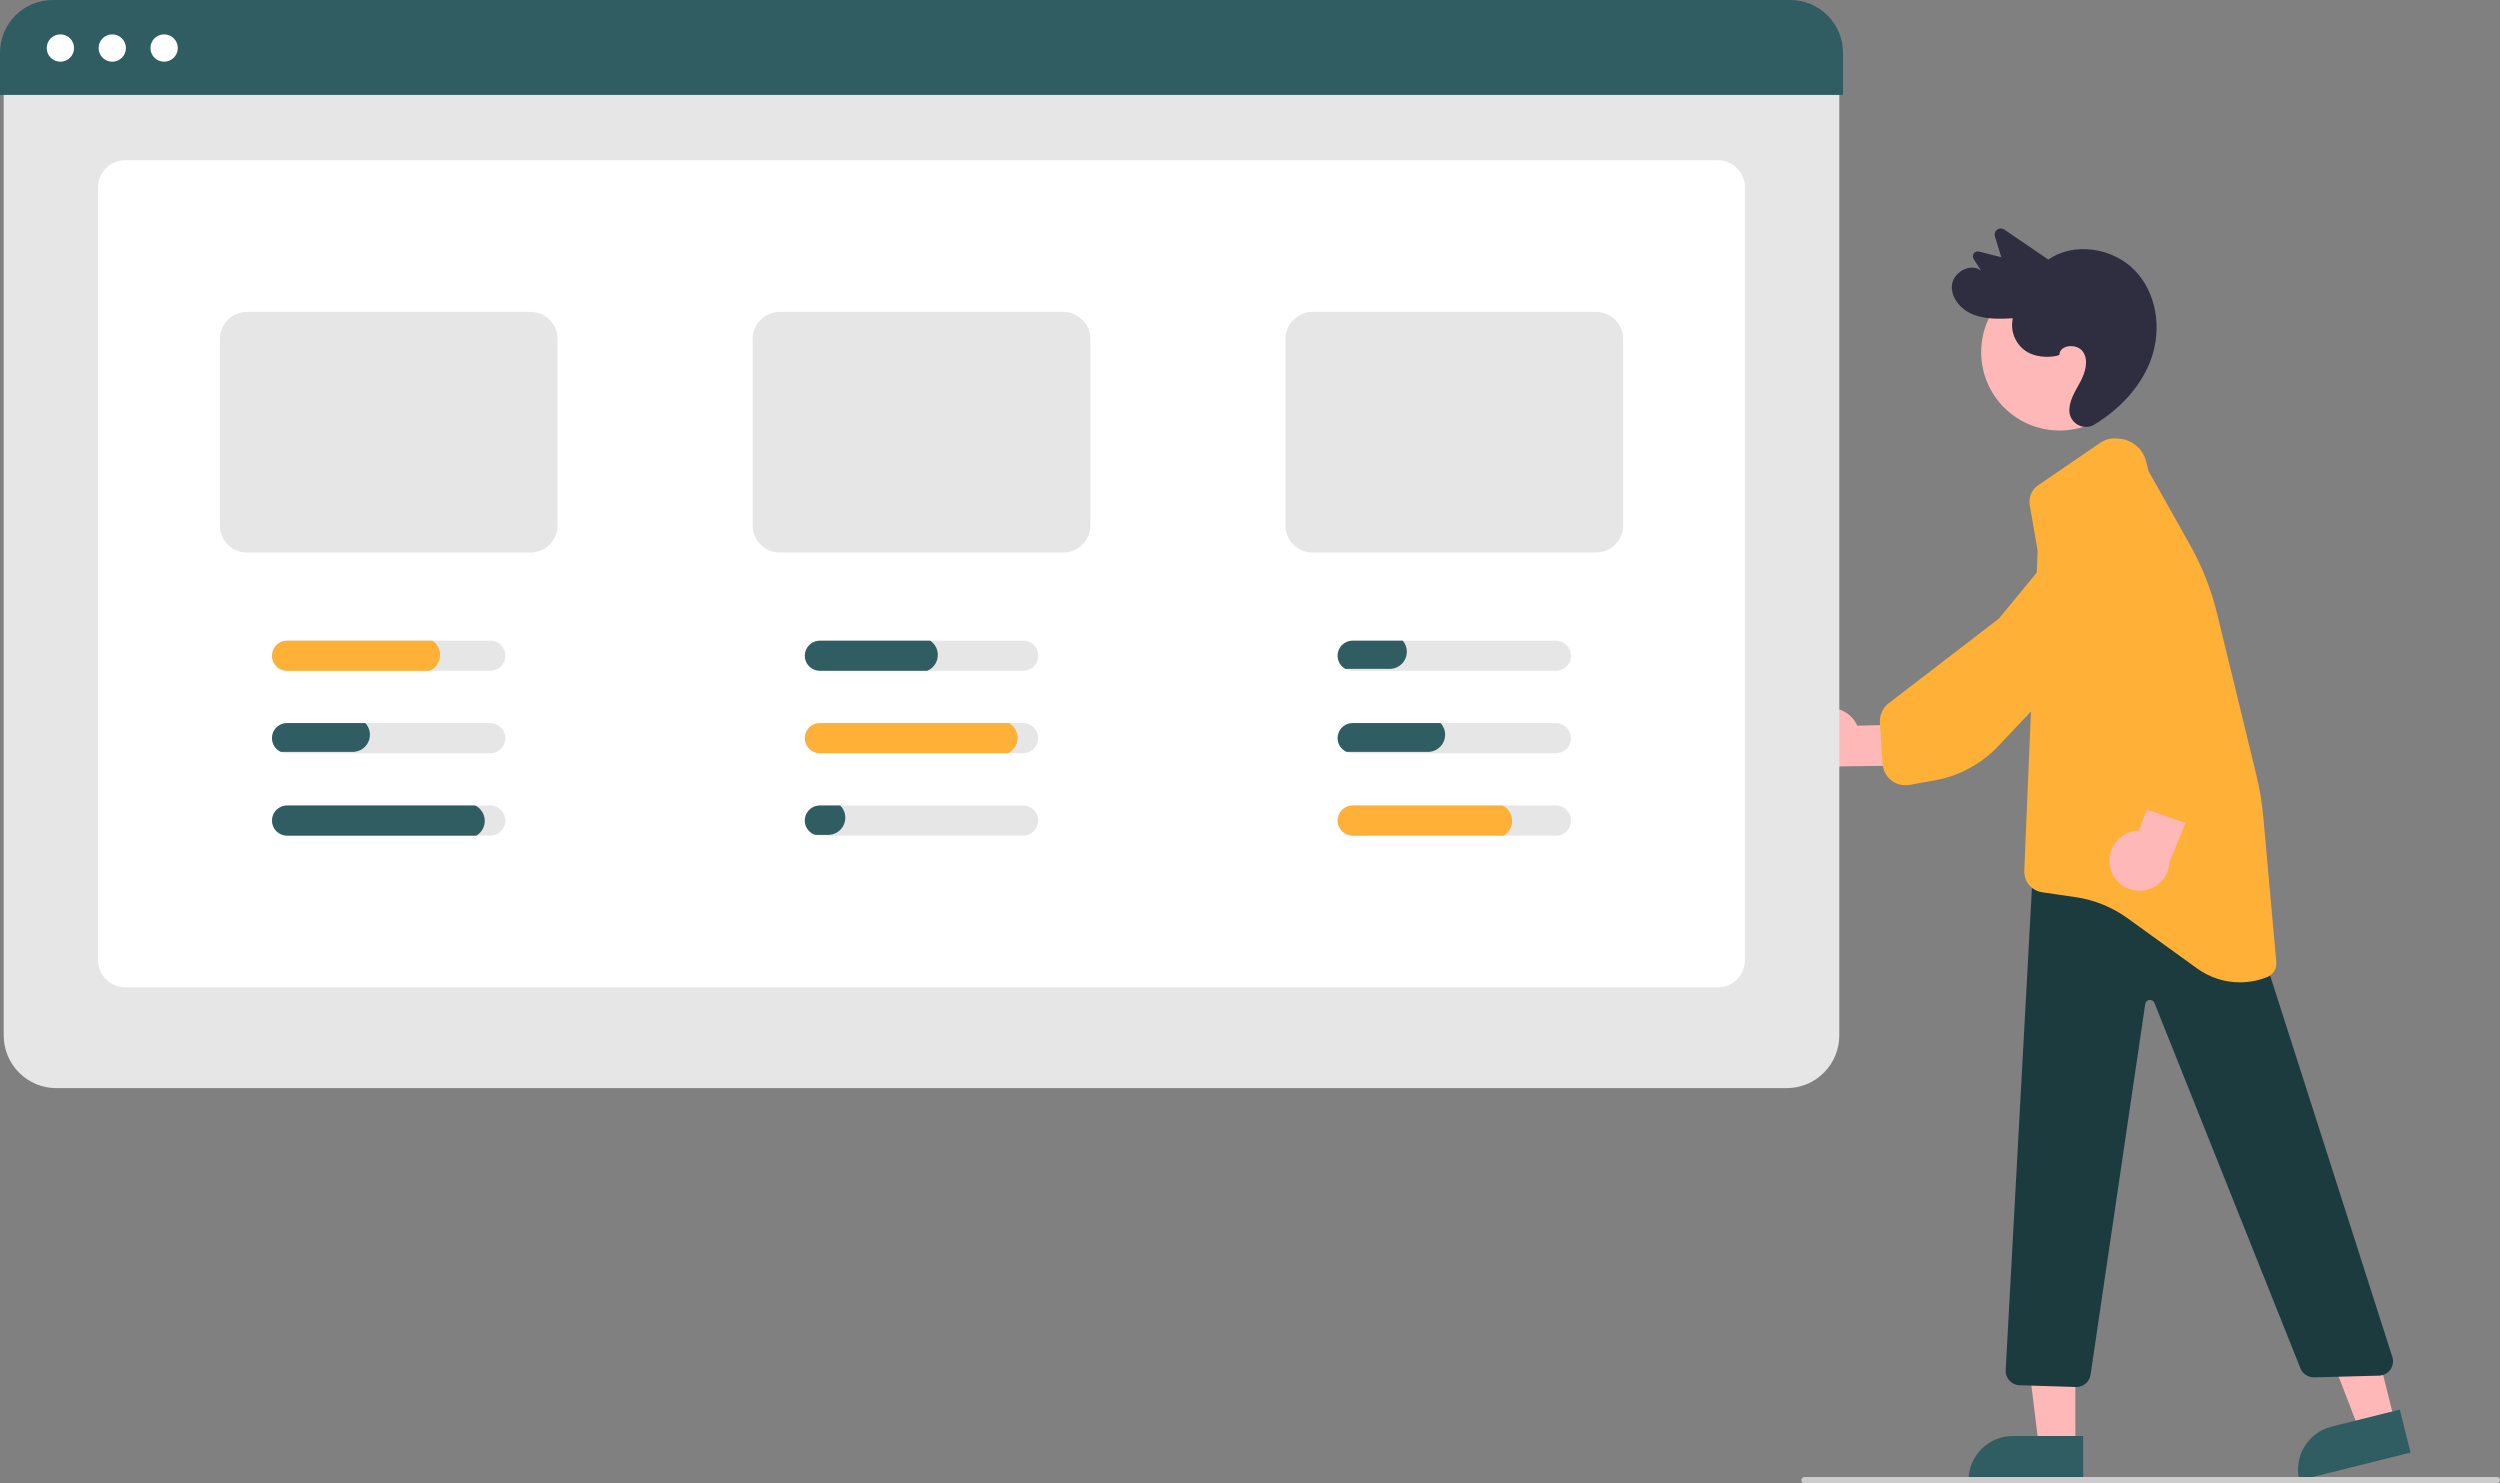 <svg width="391" height="232" viewBox="0 0 391 232" fill="none" xmlns="http://www.w3.org/2000/svg">
<rect x="0" y="0" width="391" height="232" fill="#808080" stroke="none"/>
<g clip-path="url(#clip0)">
<path d="M283.588 111.535C284.154 111.151 284.798 110.895 285.473 110.787C286.148 110.678 286.839 110.719 287.497 110.907C288.155 111.094 288.764 111.424 289.281 111.872C289.798 112.32 290.21 112.876 290.489 113.501L301.177 113.219L302.933 119.676L287.833 119.862C286.752 120.261 285.563 120.25 284.491 119.83C283.418 119.41 282.537 118.611 282.013 117.585C281.49 116.559 281.362 115.376 281.652 114.261C281.942 113.146 282.631 112.176 283.588 111.535L283.588 111.535Z" fill="#FFB8B8"/>
<path d="M295.576 121.856C294.909 121.235 294.504 120.383 294.443 119.474L294.016 113.056C293.976 112.468 294.082 111.88 294.325 111.344C294.567 110.807 294.938 110.339 295.405 109.981L312.638 96.735L322.655 84.57C323.671 83.341 325.116 82.544 326.697 82.342C328.278 82.141 329.877 82.549 331.168 83.484L331.168 83.484C331.84 83.972 332.408 84.589 332.839 85.299C333.271 86.008 333.557 86.797 333.681 87.618C333.805 88.439 333.764 89.277 333.562 90.082C333.359 90.888 332.998 91.645 332.501 92.31L320.833 107.894L312.526 116.695C309.885 119.48 306.427 121.351 302.652 122.038L298.644 122.758C298.149 122.847 297.64 122.83 297.152 122.709C296.664 122.588 296.206 122.365 295.81 122.055C295.729 121.992 295.651 121.925 295.576 121.856Z" fill="#FFB037"/>
<path d="M374.539 222.333L369.004 223.715L361.039 203.016L369.208 200.976L374.539 222.333Z" fill="#FFB8B8"/>
<path d="M364.654 223.122L375.328 220.455L377.007 227.179L359.612 231.524C359.392 230.641 359.347 229.724 359.481 228.824C359.615 227.923 359.925 227.059 360.394 226.278C360.862 225.498 361.479 224.818 362.21 224.276C362.941 223.734 363.772 223.342 364.654 223.122Z" fill="#2F5D62"/>
<path d="M324.585 226.225L318.88 226.224L316.168 204.211L324.587 204.211L324.585 226.225Z" fill="#FFB8B8"/>
<path d="M314.806 224.594H325.808V231.524H307.879C307.879 230.614 308.058 229.713 308.406 228.872C308.754 228.031 309.265 227.267 309.908 226.624C310.551 225.98 311.315 225.47 312.155 225.121C312.996 224.773 313.896 224.594 314.806 224.594Z" fill="#2F5D62"/>
<path d="M322.113 67.334C328.882 67.334 334.369 61.845 334.369 55.073C334.369 48.301 328.882 42.812 322.113 42.812C315.345 42.812 309.857 48.301 309.857 55.073C309.857 61.845 315.345 67.334 322.113 67.334Z" fill="#FFB8B8"/>
<path d="M322.09 55.508C322.112 53.867 324.934 53.662 325.812 55.06C326.691 56.458 326.127 58.281 325.353 59.737C324.547 61.252 323.502 62.782 323.663 64.503C323.718 64.937 323.883 65.351 324.141 65.704C324.399 66.058 324.742 66.341 325.138 66.526C325.535 66.711 325.972 66.793 326.409 66.764C326.845 66.735 327.268 66.596 327.636 66.359C331.639 63.893 335.019 60.304 336.514 55.929C338.087 51.328 337.301 45.843 333.9 42.308C330.498 38.773 324.401 37.773 320.364 40.599L313.473 35.904C313.311 35.79 313.117 35.728 312.919 35.728C312.72 35.729 312.527 35.79 312.365 35.905C312.203 36.019 312.08 36.181 312.013 36.368C311.947 36.556 311.94 36.759 311.994 36.95L313.001 40.226L309.521 39.35C309.373 39.309 309.215 39.313 309.069 39.363C308.924 39.413 308.796 39.505 308.704 39.629C308.612 39.752 308.559 39.901 308.552 40.054C308.545 40.208 308.585 40.361 308.667 40.492L309.862 42.349C308.268 41.037 305.515 42.532 305.287 44.555C305.059 46.578 306.702 48.442 308.634 49.204C310.567 49.966 312.725 49.88 314.806 49.781C314.582 50.788 314.681 51.841 315.089 52.789C315.498 53.737 316.194 54.532 317.081 55.06C318.881 56.104 321.367 55.858 322.09 55.508Z" fill="#2F2E41"/>
<path d="M324.743 216.929C324.72 216.929 324.696 216.928 324.672 216.927L315.861 216.653C315.562 216.643 315.268 216.574 314.996 216.449C314.723 216.325 314.479 216.147 314.277 215.926C314.074 215.705 313.918 215.447 313.817 215.165C313.716 214.883 313.673 214.584 313.689 214.285L318.096 133.328L351.958 142.935L374.162 212.218C374.269 212.55 374.296 212.903 374.243 213.247C374.19 213.592 374.057 213.919 373.856 214.204C373.654 214.488 373.389 214.722 373.081 214.886C372.774 215.05 372.432 215.141 372.084 215.15L361.935 215.42C361.477 215.429 361.026 215.299 360.643 215.047C360.261 214.795 359.963 214.433 359.79 214.008L336.951 156.85C336.89 156.698 336.78 156.569 336.639 156.485C336.497 156.401 336.332 156.365 336.169 156.385C336.005 156.404 335.853 156.476 335.735 156.591C335.616 156.706 335.539 156.856 335.515 157.019L326.964 215.01C326.885 215.543 326.618 216.03 326.21 216.382C325.803 216.734 325.282 216.928 324.743 216.929Z" fill="#1C3B3F"/>
<path d="M350.317 153.639C347.911 153.637 345.568 152.875 343.621 151.462L332.725 143.594C330.334 141.871 327.565 140.748 324.649 140.319L319.407 139.554C318.602 139.439 317.868 139.028 317.35 138.402C316.831 137.775 316.563 136.978 316.599 136.166L318.688 86.12L317.448 78.985C317.348 78.403 317.416 77.805 317.646 77.261C317.875 76.718 318.256 76.251 318.742 75.917L328.453 69.27C329.218 68.747 330.139 68.501 331.063 68.573L331.418 68.602C332.412 68.679 333.357 69.068 334.118 69.713C334.88 70.357 335.419 71.225 335.661 72.194L336.033 73.684L342.494 85.175C344.403 88.571 345.838 92.212 346.759 95.998L352.884 121.179C353.416 123.369 353.785 125.597 353.986 127.842L356.015 150.486C356.061 150.976 355.947 151.468 355.69 151.887C355.432 152.307 355.046 152.631 354.588 152.812C353.23 153.357 351.78 153.638 350.317 153.639Z" fill="#FFB037"/>
<path d="M329.99 135.504C329.857 134.833 329.872 134.141 330.035 133.476C330.198 132.811 330.505 132.191 330.934 131.657C331.362 131.124 331.903 130.691 332.517 130.39C333.131 130.088 333.803 129.925 334.487 129.911L338.389 119.952L345.017 120.848L339.31 134.835C339.256 135.986 338.782 137.077 337.978 137.902C337.174 138.727 336.096 139.228 334.947 139.311C333.798 139.393 332.659 139.051 331.746 138.35C330.832 137.648 330.207 136.636 329.99 135.504Z" fill="#FFB8B8"/>
<path d="M344.16 128.475C343.328 128.847 342.387 128.889 341.526 128.591L335.45 126.486C334.894 126.294 334.394 125.967 333.994 125.535C333.595 125.102 333.308 124.578 333.16 124.008L327.675 102.971L320.376 89.003C319.639 87.589 319.469 85.947 319.898 84.412C320.328 82.876 321.327 81.562 322.69 80.736L322.69 80.736C323.401 80.307 324.19 80.024 325.012 79.903C325.833 79.781 326.67 79.825 327.475 80.03C328.279 80.236 329.035 80.599 329.697 81.1C330.36 81.6 330.917 82.227 331.335 82.944L341.14 99.764L346.008 110.846C347.544 114.364 347.92 118.279 347.082 122.025L346.185 125.999C346.074 126.489 345.86 126.951 345.559 127.354C345.257 127.757 344.874 128.092 344.435 128.337C344.345 128.387 344.253 128.433 344.16 128.475Z" fill="#FFB037"/>
<path d="M279.435 170.184H8.81C6.627 170.182 4.534 169.313 2.99 167.769C1.447 166.225 0.579 164.131 0.576 161.947V9.286H287.668V161.947C287.666 164.131 286.798 166.225 285.254 167.769C283.711 169.313 281.618 170.182 279.435 170.184Z" fill="#E6E6E6"/>
<path d="M268.665 154.417H19.579C18.455 154.416 17.377 153.968 16.582 153.173C15.786 152.377 15.339 151.299 15.338 150.174V29.296C15.339 28.171 15.786 27.093 16.582 26.297C17.377 25.502 18.455 25.054 19.579 25.053H268.665C269.79 25.054 270.868 25.502 271.663 26.297C272.458 27.093 272.905 28.171 272.907 29.296V150.174C272.905 151.299 272.458 152.377 271.663 153.173C270.868 153.968 269.79 154.416 268.665 154.417Z" fill="white"/>
<path d="M288.244 14.851H0V8.237C0.002 6.053 0.871 3.96 2.414 2.415C3.958 0.871 6.051 0.002 8.233 0H280.011C282.194 0.002 284.287 0.871 285.83 2.415C287.374 3.96 288.242 6.053 288.244 8.237V14.851Z" fill="#2F5D62"/>
<path d="M82.958 48.776H38.622C37.498 48.777 36.419 49.224 35.624 50.02C34.829 50.816 34.382 51.895 34.381 53.02V82.174C34.382 83.299 34.829 84.378 35.624 85.174C36.419 85.969 37.498 86.417 38.622 86.418H82.958C84.083 86.416 85.16 85.968 85.956 85.173C86.751 84.377 87.198 83.299 87.2 82.174V53.02C87.198 51.895 86.751 50.816 85.956 50.021C85.16 49.225 84.083 48.778 82.958 48.776Z" fill="#E6E6E6"/>
<path d="M166.29 48.776H121.954C120.83 48.777 119.751 49.224 118.956 50.02C118.161 50.816 117.714 51.895 117.713 53.02V82.174C117.714 83.299 118.161 84.378 118.956 85.174C119.751 85.969 120.83 86.417 121.954 86.418H166.29C167.415 86.416 168.492 85.968 169.288 85.173C170.083 84.377 170.53 83.299 170.532 82.174V53.02C170.53 51.895 170.083 50.816 169.288 50.021C168.492 49.225 167.415 48.778 166.29 48.776Z" fill="#E6E6E6"/>
<path d="M249.622 48.776H205.286C204.162 48.777 203.083 49.224 202.288 50.02C201.493 50.816 201.046 51.895 201.045 53.02V82.174C201.046 83.299 201.493 84.378 202.288 85.174C203.083 85.969 204.162 86.417 205.286 86.418H249.622C250.747 86.416 251.825 85.968 252.62 85.173C253.415 84.377 253.862 83.299 253.864 82.174V53.02C253.862 51.895 253.415 50.816 252.62 50.021C251.825 49.225 250.747 48.778 249.622 48.776Z" fill="#E6E6E6"/>
<path d="M76.686 100.196H44.895C44.27 100.196 43.67 100.445 43.228 100.887C42.785 101.33 42.537 101.93 42.537 102.555C42.537 103.181 42.785 103.781 43.228 104.223C43.67 104.665 44.27 104.914 44.895 104.914H76.686C77.311 104.914 77.911 104.665 78.353 104.223C78.795 103.781 79.044 103.181 79.044 102.555C79.044 101.93 78.795 101.33 78.353 100.887C77.911 100.445 77.311 100.196 76.686 100.196Z" fill="#E6E6E6"/>
<path d="M76.685 113.086H44.894C44.354 113.085 43.83 113.27 43.41 113.609C42.99 113.948 42.699 114.42 42.586 114.948C42.472 115.476 42.544 116.027 42.787 116.509C43.031 116.99 43.433 117.374 43.925 117.594C44.229 117.733 44.56 117.805 44.894 117.804H76.685C77.31 117.804 77.91 117.556 78.352 117.113C78.794 116.671 79.042 116.071 79.042 115.445C79.042 114.82 78.794 114.22 78.352 113.777C77.91 113.335 77.31 113.086 76.685 113.086Z" fill="#E6E6E6"/>
<path d="M76.686 125.976H44.895C44.27 125.976 43.67 126.225 43.228 126.667C42.785 127.109 42.537 127.709 42.537 128.335C42.537 128.96 42.785 129.56 43.228 130.003C43.67 130.445 44.27 130.694 44.895 130.694H76.686C77.311 130.694 77.911 130.445 78.353 130.003C78.795 129.56 79.044 128.96 79.044 128.335C79.044 127.709 78.795 127.109 78.353 126.667C77.911 126.225 77.311 125.976 76.686 125.976Z" fill="#E6E6E6"/>
<path d="M160.018 100.196H128.227C127.602 100.196 127.002 100.445 126.56 100.887C126.118 101.33 125.869 101.93 125.869 102.555C125.869 103.181 126.118 103.781 126.56 104.223C127.002 104.665 127.602 104.914 128.227 104.914H160.018C160.643 104.914 161.243 104.665 161.685 104.223C162.127 103.781 162.376 103.181 162.376 102.555C162.376 101.93 162.127 101.33 161.685 100.887C161.243 100.445 160.643 100.196 160.018 100.196Z" fill="#E6E6E6"/>
<path d="M160.018 113.086H128.227C127.602 113.086 127.002 113.335 126.56 113.777C126.118 114.22 125.869 114.82 125.869 115.445C125.869 116.071 126.118 116.671 126.56 117.113C127.002 117.556 127.602 117.804 128.227 117.804H160.018C160.643 117.804 161.243 117.556 161.685 117.113C162.127 116.671 162.376 116.071 162.376 115.445C162.376 114.82 162.127 114.22 161.685 113.777C161.243 113.335 160.643 113.086 160.018 113.086Z" fill="#E6E6E6"/>
<path d="M160.019 125.976H128.228C127.667 125.975 127.125 126.174 126.698 126.538C126.271 126.901 125.987 127.404 125.897 127.958C125.808 128.512 125.918 129.079 126.209 129.558C126.5 130.038 126.952 130.398 127.484 130.574C127.724 130.654 127.975 130.695 128.228 130.694H160.019C160.644 130.694 161.244 130.445 161.686 130.003C162.128 129.56 162.376 128.96 162.376 128.335C162.376 127.709 162.128 127.109 161.686 126.667C161.244 126.225 160.644 125.976 160.019 125.976Z" fill="#E6E6E6"/>
<path d="M243.35 100.196H211.559C210.934 100.196 210.334 100.445 209.892 100.887C209.45 101.33 209.201 101.93 209.201 102.555C209.201 103.181 209.45 103.781 209.892 104.223C210.334 104.665 210.934 104.914 211.559 104.914H243.35C243.975 104.914 244.575 104.665 245.017 104.223C245.459 103.781 245.708 103.181 245.708 102.555C245.708 101.93 245.459 101.33 245.017 100.887C244.575 100.445 243.975 100.196 243.35 100.196Z" fill="#E6E6E6"/>
<path d="M243.351 113.086H211.56C211.02 113.085 210.496 113.27 210.076 113.609C209.656 113.948 209.365 114.42 209.252 114.948C209.138 115.476 209.21 116.027 209.453 116.509C209.697 116.99 210.099 117.374 210.591 117.594C210.895 117.733 211.226 117.805 211.56 117.804H243.351C243.976 117.804 244.576 117.556 245.018 117.113C245.46 116.671 245.708 116.071 245.708 115.445C245.708 114.82 245.46 114.22 245.018 113.777C244.576 113.335 243.976 113.086 243.351 113.086Z" fill="#E6E6E6"/>
<path d="M243.35 125.976H211.559C210.934 125.976 210.334 126.225 209.892 126.667C209.45 127.109 209.201 127.709 209.201 128.335C209.201 128.96 209.45 129.56 209.892 130.003C210.334 130.445 210.934 130.694 211.559 130.694H243.35C243.975 130.694 244.575 130.445 245.017 130.003C245.459 129.56 245.708 128.96 245.708 128.335C245.708 127.709 245.459 127.109 245.017 126.667C244.575 126.225 243.975 125.976 243.35 125.976Z" fill="#E6E6E6"/>
<path d="M9.444 9.651C10.624 9.651 11.582 8.694 11.582 7.513C11.582 6.332 10.624 5.375 9.444 5.375C8.264 5.375 7.307 6.332 7.307 7.513C7.307 8.694 8.264 9.651 9.444 9.651Z" fill="white"/>
<path d="M17.557 9.651C18.738 9.651 19.695 8.694 19.695 7.513C19.695 6.332 18.738 5.375 17.557 5.375C16.377 5.375 15.42 6.332 15.42 7.513C15.42 8.694 16.377 9.651 17.557 9.651Z" fill="white"/>
<path d="M25.669 9.651C26.849 9.651 27.806 8.694 27.806 7.513C27.806 6.332 26.849 5.375 25.669 5.375C24.488 5.375 23.531 6.332 23.531 7.513C23.531 8.694 24.488 9.651 25.669 9.651Z" fill="white"/>
<path d="M67.639 100.196H44.895C44.27 100.196 43.67 100.445 43.228 100.887C42.785 101.33 42.537 101.93 42.537 102.555C42.537 103.181 42.785 103.781 43.228 104.223C43.67 104.665 44.27 104.914 44.895 104.914H67.165C67.616 104.729 68.007 104.425 68.299 104.035C68.59 103.645 68.769 103.182 68.818 102.697C68.867 102.213 68.783 101.724 68.575 101.283C68.367 100.843 68.044 100.467 67.639 100.196Z" fill="#FFB037"/>
<path d="M57.134 113.086H44.894C44.354 113.085 43.83 113.27 43.41 113.609C42.99 113.948 42.699 114.42 42.586 114.948C42.472 115.476 42.544 116.027 42.787 116.509C43.031 116.99 43.433 117.373 43.925 117.594H55.168C55.88 117.594 56.562 117.311 57.066 116.807C57.569 116.304 57.852 115.621 57.852 114.909C57.856 114.231 57.599 113.579 57.134 113.086Z" fill="#2F5D62"/>
<path d="M74.311 125.976H44.895C44.27 125.976 43.67 126.225 43.228 126.667C42.785 127.109 42.537 127.709 42.537 128.335C42.537 128.96 42.785 129.56 43.228 130.003C43.67 130.445 44.27 130.694 44.895 130.694H74.5C74.917 130.448 75.26 130.093 75.491 129.668C75.723 129.242 75.835 128.762 75.815 128.278C75.796 127.794 75.646 127.325 75.381 126.919C75.116 126.514 74.746 126.188 74.311 125.976Z" fill="#2F5D62"/>
<path d="M219.389 100.196H211.56C211.038 100.196 210.53 100.369 210.117 100.688C209.703 101.007 209.408 101.454 209.276 101.959C209.144 102.465 209.183 103 209.388 103.48C209.593 103.961 209.951 104.36 210.407 104.614H217.343C218.055 104.614 218.738 104.331 219.241 103.827C219.744 103.324 220.027 102.641 220.027 101.929C220.03 101.293 219.803 100.678 219.389 100.196Z" fill="#2F5D62"/>
<path d="M225.297 113.086H211.56C211.02 113.085 210.496 113.27 210.076 113.609C209.656 113.948 209.365 114.42 209.252 114.948C209.138 115.476 209.21 116.027 209.453 116.509C209.697 116.99 210.099 117.373 210.591 117.594H223.331C224.043 117.594 224.726 117.311 225.229 116.807C225.732 116.304 226.015 115.621 226.015 114.909C226.019 114.231 225.762 113.579 225.297 113.086Z" fill="#2F5D62"/>
<path d="M234.987 125.976H211.559C210.934 125.976 210.334 126.225 209.892 126.667C209.45 127.109 209.201 127.709 209.201 128.335C209.201 128.96 209.45 129.56 209.892 130.003C210.334 130.445 210.934 130.694 211.559 130.694H235.176C235.593 130.448 235.936 130.093 236.167 129.668C236.399 129.242 236.511 128.762 236.491 128.278C236.472 127.794 236.322 127.325 236.057 126.919C235.792 126.514 235.422 126.188 234.987 125.976Z" fill="#FFB037"/>
<path d="M157.807 113.086H128.227C127.602 113.086 127.002 113.335 126.56 113.777C126.118 114.22 125.869 114.82 125.869 115.445C125.869 116.071 126.118 116.671 126.56 117.113C127.002 117.556 127.602 117.804 128.227 117.804H157.672C158.105 117.587 158.47 117.257 158.73 116.849C158.99 116.44 159.135 115.969 159.148 115.486C159.162 115.002 159.045 114.523 158.809 114.101C158.573 113.678 158.226 113.328 157.807 113.086Z" fill="#FFB037"/>
<path d="M131.401 125.976H128.228C127.667 125.975 127.125 126.174 126.698 126.538C126.271 126.901 125.987 127.404 125.897 127.958C125.808 128.511 125.918 129.079 126.209 129.558C126.5 130.038 126.952 130.398 127.484 130.574H129.52C130.232 130.574 130.915 130.291 131.418 129.787C131.921 129.283 132.204 128.6 132.204 127.888C132.206 127.532 132.135 127.179 131.997 126.85C131.859 126.522 131.657 126.224 131.401 125.976Z" fill="#2F5D62"/>
<path d="M145.482 100.196H128.227C127.602 100.196 127.002 100.445 126.56 100.887C126.118 101.33 125.869 101.93 125.869 102.555C125.869 103.181 126.118 103.781 126.56 104.223C127.002 104.665 127.602 104.914 128.227 104.914H145.008C145.459 104.729 145.85 104.425 146.142 104.035C146.433 103.645 146.612 103.182 146.661 102.697C146.71 102.213 146.626 101.724 146.418 101.283C146.21 100.843 145.887 100.467 145.482 100.196Z" fill="#2F5D62"/>
<path d="M390.502 232H282.22C282.087 232 281.96 231.948 281.867 231.854C281.773 231.761 281.721 231.634 281.721 231.501C281.721 231.369 281.773 231.242 281.867 231.148C281.96 231.055 282.087 231.002 282.22 231.002H390.502C390.634 231.002 390.761 231.055 390.855 231.148C390.948 231.242 391.001 231.369 391.001 231.501C391.001 231.634 390.948 231.761 390.855 231.854C390.761 231.948 390.634 232 390.502 232Z" fill="#CCCCCC"/>
</g>
<defs>
<clipPath id="clip0">
<rect width="391" height="232" fill="white"/>
</clipPath>
</defs>
</svg>

